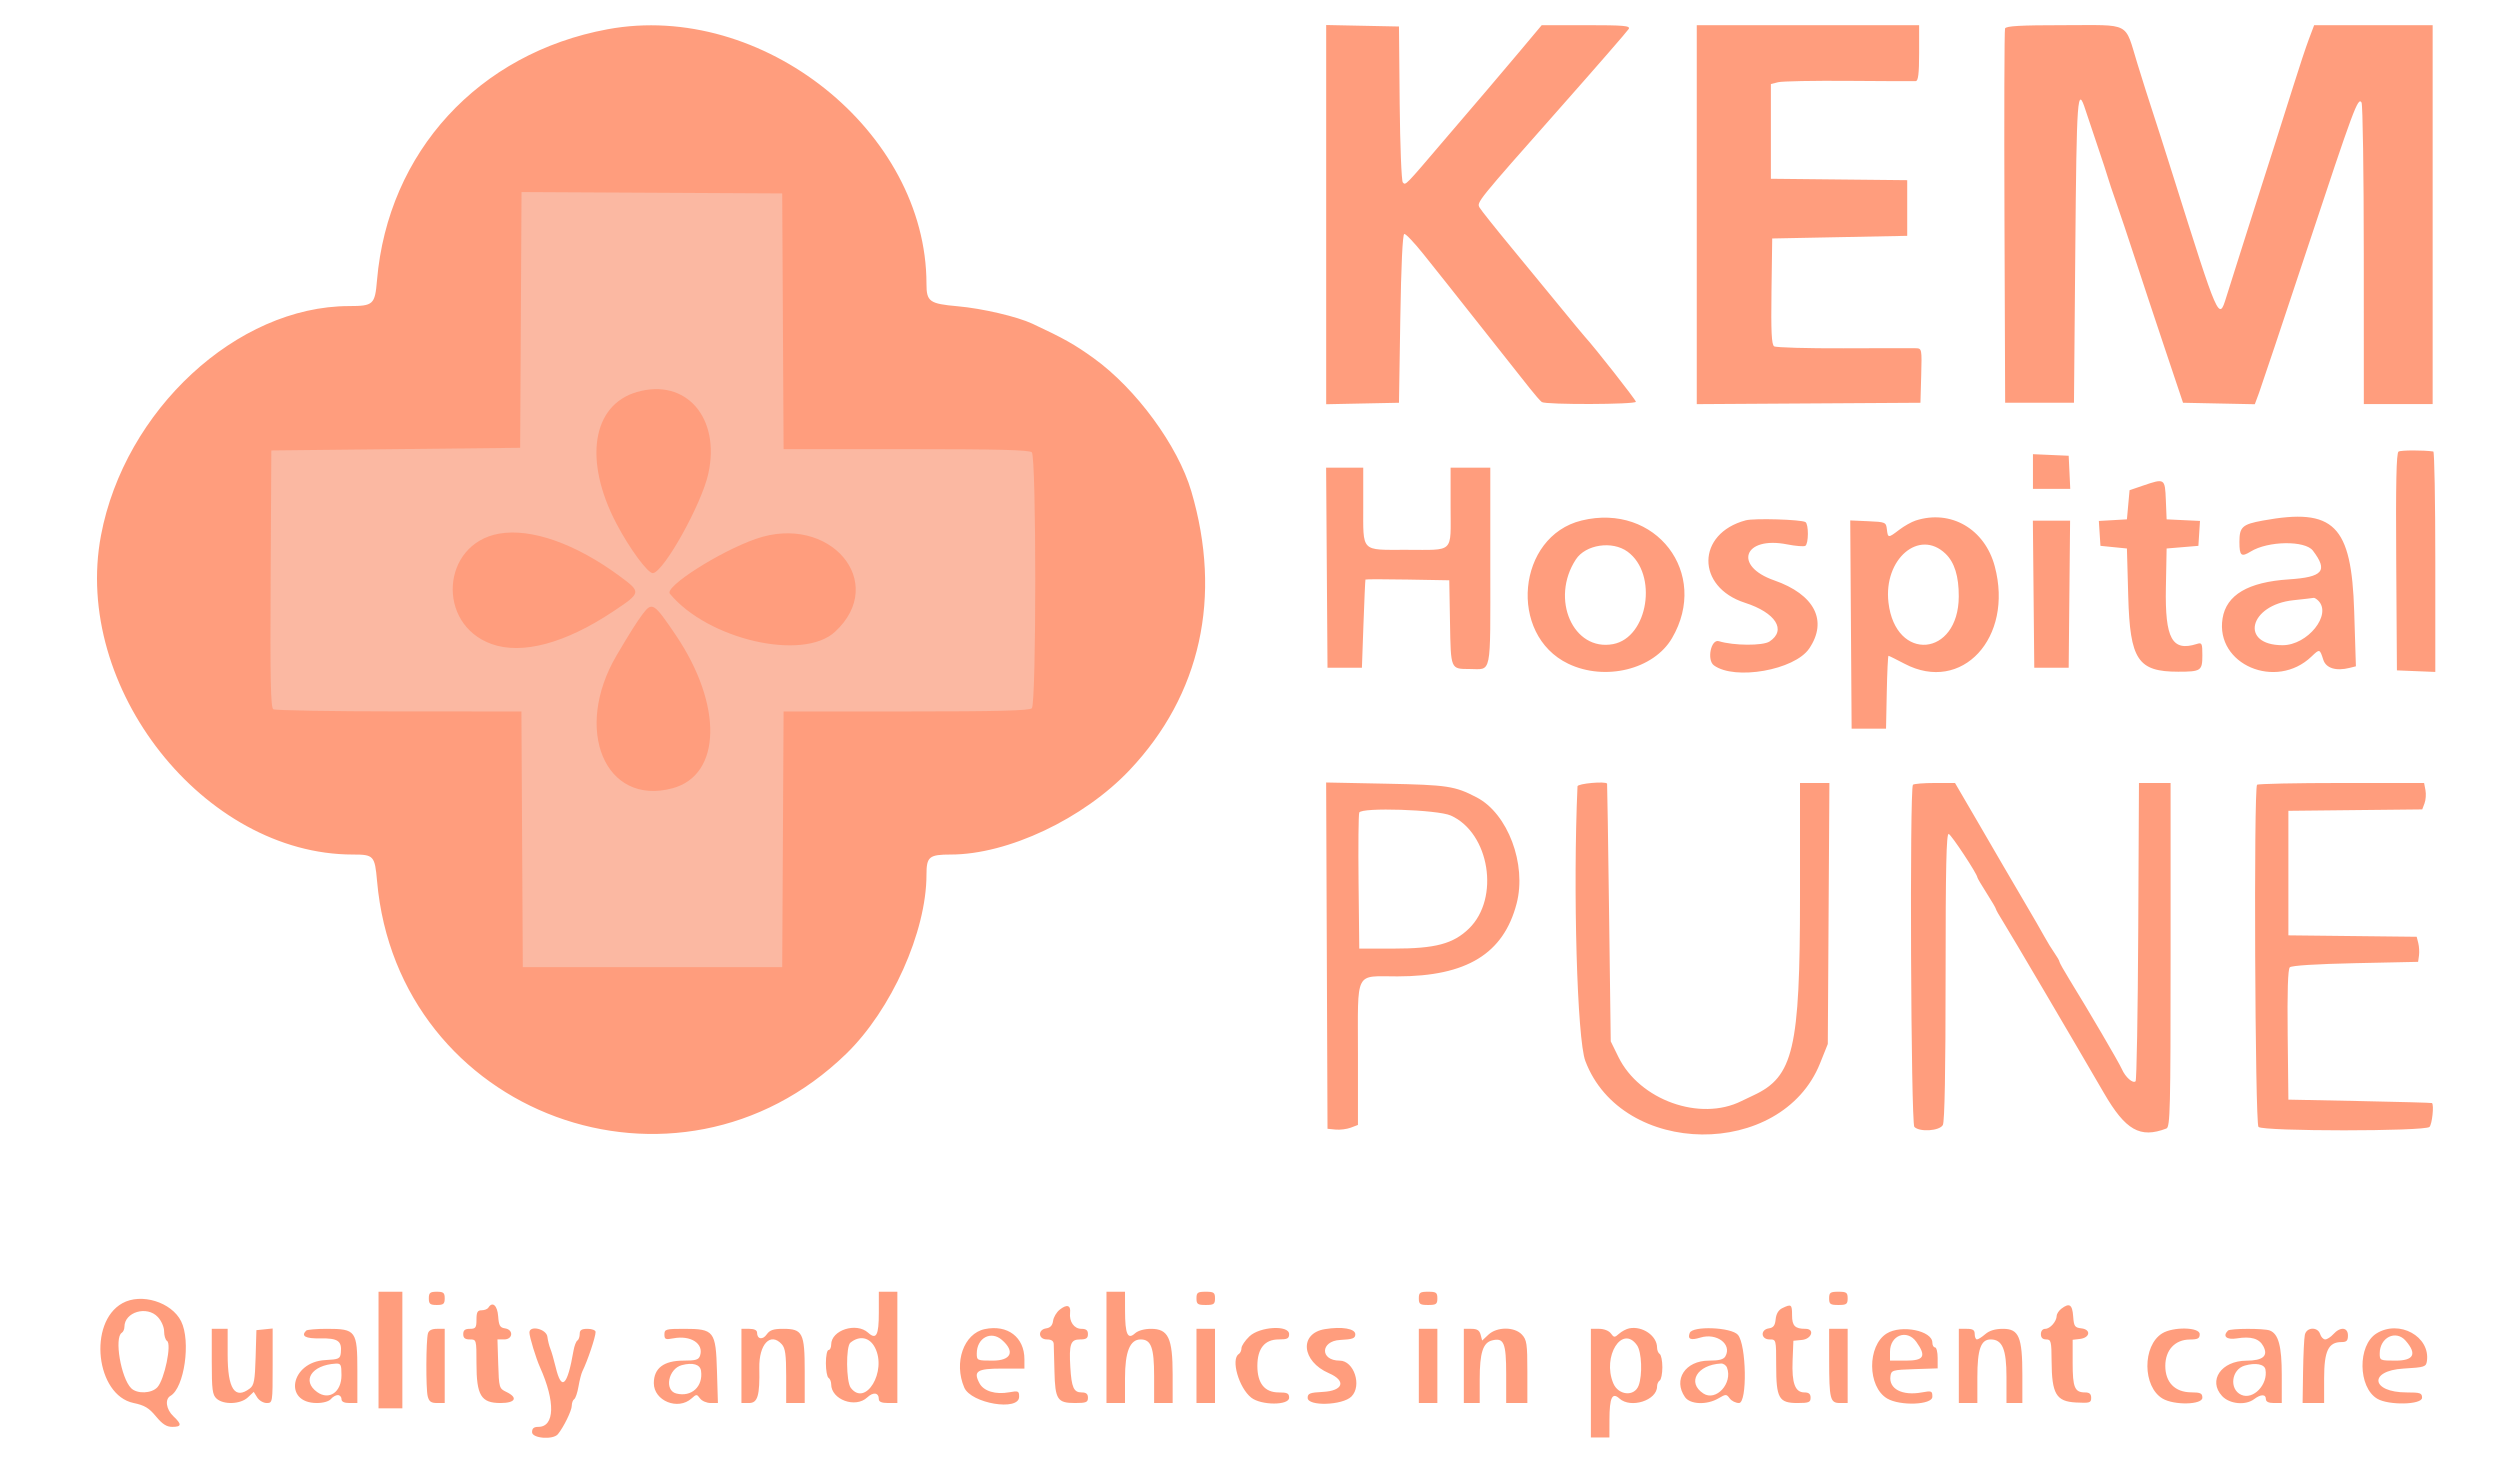 <svg width="510" height="300" viewBox="0 0 510 300" fill="none" xmlns="http://www.w3.org/2000/svg">
<path d="M105.641 37H161.009V199H105.641V37Z" fill="#FBB8A2"/>
<path d="M213 90.308V145.692L55 145.692L55 90.308L213 90.308Z" fill="#FBB8A2"/>
<path fill-rule="evenodd" clip-rule="evenodd" d="M123.931 5.972C97.649 10.844 79.135 31.006 76.909 57.179C76.487 62.144 76.176 62.43 71.181 62.44C48.334 62.482 25.43 83.665 20.601 109.222C14.731 140.279 41.604 174.325 71.986 174.325C76.248 174.325 76.462 174.56 76.919 179.73C81.129 227.469 138.125 248.461 172.623 214.979C181.847 206.025 189.001 190.069 189.001 178.445C189.001 174.767 189.533 174.325 193.961 174.325C205.61 174.325 221.062 167.021 230.461 157.071C244.953 141.73 249.366 121.765 243.028 100.222C240.294 90.928 231.78 79.318 223.12 73.078C219.217 70.265 217.046 69.044 210.601 66.034C207.489 64.58 200.379 62.921 195.368 62.478C189.609 61.968 189.001 61.532 189.001 57.907C189 26.848 155.512 0.119 123.931 5.972ZM270.541 43.784V82.464L277.966 82.313L285.391 82.163L285.661 65.001C285.831 54.214 286.132 47.795 286.471 47.724C286.768 47.661 288.554 49.547 290.439 51.913C292.325 54.28 294.545 57.068 295.376 58.109C296.859 59.969 308.301 74.429 312.056 79.19C313.111 80.528 314.226 81.801 314.532 82.019C315.33 82.587 333.721 82.529 333.721 81.959C333.721 81.575 325.336 70.897 323.213 68.576C322.904 68.238 320.789 65.684 318.515 62.901C316.239 60.117 311.667 54.555 308.356 50.541C305.043 46.528 302.112 42.845 301.841 42.357C301.225 41.252 301.166 41.325 318.331 21.922C325.756 13.529 332.025 6.318 332.263 5.899C332.628 5.255 331.276 5.136 323.603 5.136H314.511L309.865 10.676C307.311 13.723 304.376 17.19 303.343 18.379C302.311 19.568 298.462 24.068 294.79 28.379C286.485 38.126 286.78 37.824 286.175 37.218C285.901 36.944 285.614 29.675 285.534 21.063L285.391 5.406L277.966 5.256L270.541 5.105V43.784ZM346.141 43.79V82.445L368.956 82.303L391.771 82.163L391.925 76.622C392.076 71.178 392.057 71.08 390.845 71.04C390.166 71.018 383.536 71.023 376.111 71.053C368.686 71.083 362.302 70.902 361.924 70.651C361.399 70.299 361.272 67.668 361.384 59.421L361.531 48.649L375.301 48.379L389.071 48.109V42.433V36.757L375.166 36.613L361.261 36.468V26.807V17.145L362.746 16.77C363.563 16.563 370.063 16.441 377.191 16.498C384.319 16.556 390.455 16.578 390.826 16.545C391.32 16.503 391.501 14.96 391.501 10.811V5.136H368.821H346.141V43.79ZM409.029 5.811C408.888 6.183 408.835 23.514 408.911 44.325L409.051 82.163H416.071H423.091L423.361 50.965C423.634 19.529 423.793 17.323 425.437 22.433C425.772 23.474 426.872 26.757 427.882 29.73C428.892 32.703 429.849 35.622 430.01 36.217C430.17 36.811 430.944 39.122 431.728 41.352C432.514 43.582 434.226 48.69 435.533 52.703C436.839 56.717 439.581 64.987 441.624 71.082L445.338 82.163L452.659 82.313L459.98 82.463L460.838 80.151C461.31 78.879 465.725 65.676 470.65 50.811C480.206 21.971 481.026 19.761 481.753 20.909C482.001 21.301 482.209 35.305 482.213 52.028L482.221 82.433H489.241H496.261V43.784V5.136H484.173H472.087L471.016 7.974C470.426 9.534 469.033 13.73 467.919 17.298C466.805 20.865 465.11 26.217 464.151 29.19C463.191 32.163 461.482 37.514 460.352 41.082C459.224 44.649 457.526 50.001 456.579 52.974C455.634 55.947 454.535 59.422 454.137 60.698C452.645 65.484 452.636 65.465 443.338 35.947C441.512 30.149 439.569 24.068 439.021 22.433C438.473 20.798 437.124 16.541 436.025 12.973C433.359 4.319 434.91 5.136 421.117 5.136C412.151 5.136 409.225 5.299 409.029 5.811ZM159.711 65.541L159.852 91.622H184.848C203.57 91.622 210.007 91.784 210.493 92.271C211.426 93.205 211.426 143.553 210.493 144.487C210.007 144.974 203.57 145.136 184.848 145.136H159.852L159.711 171.217L159.571 197.298H133.111H106.651L106.511 171.217L106.37 145.136L81.401 145.128C67.667 145.124 56.125 144.925 55.751 144.687C55.216 144.346 55.1 138.66 55.211 118.074L55.351 91.892L80.731 91.622L106.111 91.352L106.251 65.265L106.392 39.179L132.981 39.319L159.571 39.46L159.711 65.541ZM489.303 92.124C488.856 92.401 488.727 98.537 488.829 114.63L488.971 136.757L492.886 136.917L496.801 137.075V114.619C496.801 102.268 496.619 92.137 496.396 92.105C494.335 91.81 489.791 91.822 489.303 92.124ZM414.721 96.192V99.73H418.527H422.332L422.172 96.352L422.011 92.974L418.366 92.814L414.721 92.653V96.192ZM270.669 115.811L270.811 136.217H274.321H277.831L278.148 127.298C278.322 122.392 278.505 118.311 278.553 118.23C278.602 118.148 282.468 118.148 287.146 118.23L295.651 118.379L295.801 127.005C295.967 136.625 295.899 136.465 299.792 136.479C304.387 136.494 304.021 138.295 304.021 115.618V95.406H299.971H295.921V103.456C295.921 113.011 296.809 112.163 286.805 112.163C277.523 112.163 278.101 112.763 278.101 103.136V95.406H274.314H270.528L270.669 115.811ZM437.131 99.079L434.431 100.001L434.161 102.974L433.891 105.947L431.028 106.111L428.164 106.275L428.328 108.814L428.491 111.352L431.191 111.622L433.891 111.892L434.161 121.664C434.519 134.617 436.119 137.028 444.359 137.028C448.995 137.028 449.281 136.833 449.281 133.69C449.281 131.218 449.193 131.037 448.154 131.367C443.106 132.971 441.645 130.309 441.841 119.864L441.991 111.892L445.231 111.622L448.471 111.352L448.634 108.811L448.798 106.269L445.394 106.109L441.991 105.947L441.832 102.028C441.652 97.564 441.621 97.545 437.131 99.079ZM322.651 106.182C309.474 109.392 307.592 129.471 319.912 135.396C327.434 139.014 337.347 136.576 341.087 130.19C348.846 116.937 337.76 102.499 322.651 106.182ZM356.131 106.145C346.053 108.83 345.952 119.738 355.973 122.967C362.252 124.99 364.509 128.553 360.979 130.869C359.611 131.765 353.65 131.726 350.651 130.802C349.039 130.305 348.148 134.644 349.639 135.734C353.895 138.849 366.091 136.698 369.072 132.306C372.926 126.629 370.174 121.268 361.928 118.391C353.512 115.455 355.717 109.309 364.56 111.051C366.317 111.397 367.993 111.53 368.286 111.348C368.967 110.928 368.988 106.925 368.312 106.506C367.449 105.974 357.847 105.688 356.131 106.145ZM390.791 106.191C389.955 106.461 388.453 107.307 387.452 108.071C385.193 109.797 385.132 109.794 384.923 107.974C384.757 106.534 384.636 106.482 381.099 106.328L377.449 106.167L377.589 127.409L377.731 148.649H381.241H384.751L384.901 141.217C384.983 137.129 385.141 133.784 385.252 133.784C385.361 133.784 386.837 134.514 388.531 135.406C400.214 141.557 410.81 130.118 406.933 115.538C404.901 107.897 397.957 103.876 390.791 106.191ZM461.632 106.192C457.426 106.96 456.841 107.494 456.841 110.56C456.841 113.395 457.211 113.706 459.155 112.506C462.677 110.333 470.232 110.226 471.829 112.328C474.969 116.459 473.905 117.737 466.942 118.191C458.618 118.734 454.171 121.352 453.401 126.165C451.901 135.559 464.313 140.869 471.551 133.93C473.21 132.34 473.231 132.345 473.954 134.595C474.507 136.319 476.543 136.945 479.327 136.247L480.604 135.925L480.255 124.719C479.707 107.088 476.142 103.541 461.632 106.192ZM414.848 121.217L414.991 136.217H418.501H422.011L422.154 121.217L422.299 106.217H418.501H414.704L414.848 121.217ZM332.028 112.544C338.275 117.11 336.24 130.053 329.064 131.401C320.923 132.929 316.203 122.179 321.477 114.122C323.473 111.074 328.904 110.26 332.028 112.544ZM396.884 112.957C398.726 114.725 399.605 117.557 399.589 121.684C399.543 134.034 386.68 135.148 385.248 122.926C384.21 114.061 391.512 107.805 396.884 112.957ZM472.933 122.541C475.764 125.375 470.756 131.622 465.653 131.622C456.825 131.622 458.8 123.401 467.857 122.444C469.966 122.221 471.825 122.006 471.988 121.965C472.151 121.925 472.577 122.184 472.933 122.541ZM270.672 194.949L270.811 230.271L272.462 230.433C273.369 230.521 274.767 230.345 275.567 230.04L277.021 229.487V214.987C277.021 197.687 276.252 199.191 285.094 199.183C299.196 199.169 306.721 194.568 309.391 184.325C311.481 176.307 307.597 165.975 301.251 162.671C296.786 160.347 295.334 160.126 282.822 159.875L270.533 159.628L270.672 194.949ZM321.811 160.406C320.866 181.555 321.733 211.998 323.407 216.434C330.858 236.184 363.439 236.515 371.29 216.919L372.871 212.974L373.034 186.352L373.198 159.73H370.199H367.201V182.938C367.201 213.974 365.873 219.651 357.72 223.442C356.845 223.848 355.74 224.376 355.26 224.617C346.812 228.842 334.472 224.421 330.154 215.619L328.591 212.433L328.251 186.217C328.065 171.798 327.882 159.94 327.846 159.865C327.587 159.325 321.836 159.84 321.811 160.406ZM390.242 160.091C389.541 160.791 389.823 229.186 390.529 229.892C391.624 230.988 395.693 230.71 396.342 229.495C396.708 228.811 396.901 218.324 396.901 199.18C396.901 176.936 397.054 169.961 397.538 170.124C398.097 170.31 403.381 178.326 403.381 178.987C403.381 179.128 404.232 180.572 405.271 182.199C406.311 183.826 407.161 185.279 407.161 185.428C407.161 185.576 407.81 186.726 408.604 187.984C409.981 190.167 422.91 212.129 429.201 222.974C433.62 230.591 436.583 232.274 441.947 230.213C442.713 229.918 442.801 226.295 442.801 194.807V159.73H439.575H436.347L436.2 189.956C436.117 206.58 435.874 220.357 435.66 220.574C435.124 221.11 433.583 219.752 432.864 218.109C432.271 216.756 426.1 206.21 422.196 199.879C421.055 198.028 420.121 196.363 420.121 196.179C420.121 195.994 419.665 195.198 419.109 194.409C418.551 193.619 417.633 192.122 417.067 191.082C416.502 190.041 414.675 186.879 413.008 184.055C411.341 181.23 409.405 177.922 408.704 176.703C408.003 175.484 405.494 171.167 403.127 167.109L398.823 159.73H394.713C392.451 159.73 390.439 159.892 390.242 160.091ZM460.441 160.091C459.741 160.791 460.023 229.186 460.729 229.892C461.655 230.819 494.687 230.819 495.613 229.892C496.152 229.353 496.569 225.394 496.126 225.022C496.052 224.96 489.43 224.778 481.411 224.617L466.831 224.325L466.687 211.118C466.589 202.303 466.733 197.719 467.117 197.334C467.476 196.974 472.493 196.656 480.492 196.487L493.291 196.217L493.471 194.945C493.569 194.247 493.506 193.095 493.328 192.387L493.005 191.101L479.918 190.956L466.831 190.811V178.109V165.406L480.484 165.261L494.135 165.117L494.603 163.883C494.861 163.205 494.948 161.992 494.794 161.19L494.516 159.73H477.658C468.386 159.73 460.639 159.892 460.441 160.091ZM295.966 166.368C303.889 169.924 306.026 183.253 299.663 189.433C296.462 192.542 292.809 193.514 284.311 193.514H277.291L277.147 180.01C277.067 172.583 277.13 166.172 277.287 165.764C277.711 164.656 293.271 165.16 295.966 166.368ZM77.221 275.406V287.298H79.651H82.081V275.406V263.514H79.651H77.221V275.406ZM87.481 264.865C87.481 266.006 87.734 266.217 89.101 266.217C90.469 266.217 90.721 266.006 90.721 264.865C90.721 263.725 90.469 263.514 89.101 263.514C87.734 263.514 87.481 263.725 87.481 264.865ZM179.281 267.806C179.281 272.417 178.764 273.38 177.098 271.872C174.687 269.687 169.561 271.34 169.561 274.302C169.561 274.909 169.318 275.406 169.021 275.406C168.724 275.406 168.481 276.607 168.481 278.076C168.481 279.545 168.724 280.898 169.021 281.082C169.318 281.265 169.561 281.852 169.561 282.386C169.561 285.526 174.509 287.338 176.912 285.079C178.161 283.905 179.281 284.074 179.281 285.438C179.281 285.968 179.886 286.217 181.171 286.217H183.061V274.865V263.514H181.171H179.281V267.806ZM225.721 274.865V286.217H227.611H229.501V281.155C229.501 275.744 230.511 273.244 232.697 273.244C234.828 273.244 235.441 274.913 235.441 280.718V286.217H237.331H239.221L239.22 280.406C239.217 272.952 238.333 271.082 234.816 271.082C233.442 271.082 232.157 271.444 231.536 272.006C230.041 273.36 229.52 272.182 229.509 267.433L229.501 263.514H227.611H225.721V274.865ZM244.081 264.865C244.081 266.049 244.315 266.217 245.971 266.217C247.627 266.217 247.861 266.049 247.861 264.865C247.861 263.682 247.627 263.514 245.971 263.514C244.315 263.514 244.081 263.682 244.081 264.865ZM289.441 264.865C289.441 266.049 289.675 266.217 291.331 266.217C292.988 266.217 293.221 266.049 293.221 264.865C293.221 263.682 292.988 263.514 291.331 263.514C289.675 263.514 289.441 263.682 289.441 264.865ZM373.141 264.865C373.141 266.049 373.375 266.217 375.031 266.217C376.688 266.217 376.921 266.049 376.921 264.865C376.921 263.682 376.688 263.514 375.031 263.514C373.375 263.514 373.141 263.682 373.141 264.865ZM24.967 265.855C17.901 269.782 19.564 284.615 27.247 286.211C29.489 286.678 30.386 287.213 31.81 288.937C33.133 290.537 33.98 291.082 35.151 291.082C37.075 291.082 37.126 290.571 35.371 288.919C33.893 287.529 33.59 285.437 34.772 284.757C37.607 283.124 38.971 273.595 36.949 269.538C34.996 265.619 28.811 263.718 24.967 265.855ZM99.631 266.757C99.448 267.055 98.825 267.298 98.249 267.298C97.412 267.298 97.201 267.678 97.201 269.19C97.201 270.848 97.034 271.082 95.851 271.082C94.862 271.082 94.501 271.369 94.501 272.163C94.501 272.956 94.862 273.244 95.851 273.244C97.192 273.244 97.201 273.276 97.201 278.16C97.201 284.675 98.138 286.217 102.097 286.217C105.17 286.217 105.737 285.122 103.276 283.944C101.834 283.252 101.787 283.088 101.636 278.238L101.481 273.244H102.851C104.662 273.244 104.8 271.24 103.006 270.984C101.996 270.841 101.763 270.424 101.625 268.514C101.466 266.302 100.459 265.417 99.631 266.757ZM216.178 267.175C215.531 267.688 214.924 268.717 214.828 269.46C214.708 270.382 214.265 270.867 213.436 270.984C211.657 271.237 211.777 273.244 213.571 273.244C214.481 273.244 214.935 273.552 214.963 274.19C214.984 274.71 215.052 277.234 215.111 279.799C215.244 285.507 215.708 286.217 219.307 286.217C221.581 286.217 221.941 286.069 221.941 285.136C221.941 284.356 221.581 284.055 220.649 284.055C219.043 284.055 218.59 283.048 218.346 278.919C218.064 274.188 218.395 273.244 220.332 273.244C221.581 273.244 221.941 273.002 221.941 272.163C221.941 271.374 221.581 271.082 220.61 271.082C219.117 271.082 218.089 269.625 218.296 267.798C218.472 266.249 217.647 266.007 216.178 267.175ZM363.584 266.864C362.812 267.237 362.342 268.025 362.234 269.125C362.112 270.401 361.775 270.853 360.856 270.984C359.077 271.237 359.197 273.244 360.991 273.244C362.338 273.244 362.341 273.252 362.341 278.529C362.341 285.259 362.884 286.217 366.692 286.217C369.001 286.217 369.361 286.071 369.361 285.136C369.361 284.364 369.001 284.055 368.103 284.055C366.199 284.055 365.505 282.184 365.69 277.555L365.851 273.514L367.606 273.345C369.603 273.152 370.26 271.082 368.326 271.082C366.179 271.082 365.581 270.48 365.581 268.321C365.581 266.078 365.433 265.969 363.584 266.864ZM420.526 266.969C420.006 267.364 419.573 268.025 419.564 268.438C419.538 269.588 418.218 271.082 417.227 271.082C416.702 271.082 416.341 271.521 416.341 272.163C416.341 272.883 416.702 273.244 417.421 273.244C418.412 273.244 418.504 273.613 418.527 277.703C418.566 284.379 419.465 285.898 423.499 286.109C426.319 286.256 426.601 286.169 426.601 285.163C426.601 284.367 426.251 284.055 425.359 284.055C423.237 284.055 422.821 283.069 422.821 278.037V273.315L424.302 273.145C426.381 272.905 426.62 271.217 424.608 270.986C423.242 270.829 423.075 270.583 422.925 268.514C422.751 266.109 422.16 265.728 420.526 266.969ZM32.204 268.678C32.934 269.465 33.481 270.725 33.481 271.618C33.481 272.478 33.747 273.345 34.072 273.547C35.06 274.157 33.562 281.391 32.117 282.988C30.939 284.292 27.966 284.403 26.754 283.19C24.671 281.105 23.275 272.861 24.841 271.892C25.138 271.709 25.381 271.163 25.381 270.679C25.381 267.642 29.993 266.288 32.204 268.678ZM200.881 271.14C196.596 272.044 194.524 277.957 196.706 283.056C198.095 286.306 207.901 287.953 207.901 284.938C207.901 283.755 207.75 283.687 205.876 284.028C203.113 284.532 200.676 283.799 199.825 282.209C198.494 279.718 199.291 279.19 204.373 279.19H208.981V277.291C208.981 272.776 205.535 270.159 200.881 271.14ZM270.285 271.142C264.984 272.005 265.506 277.714 271.105 280.138C274.695 281.691 274.032 283.729 269.866 283.947C267.202 284.086 266.761 284.259 266.761 285.163C266.761 286.925 273.88 286.707 275.695 284.89C277.89 282.692 276.211 277.568 273.295 277.568C269.245 277.568 269.326 273.564 273.381 273.352C275.976 273.217 276.481 273.028 276.481 272.192C276.481 271.037 273.762 270.576 270.285 271.142ZM332.371 270.982C331.777 271.098 330.844 271.591 330.297 272.076C329.377 272.895 329.254 272.891 328.618 272.021C328.218 271.474 327.224 271.082 326.237 271.082H324.541V282.163V293.244H326.431H328.321L328.329 289.595C328.34 285.107 328.881 283.956 330.355 285.292C332.677 287.395 338.041 285.68 338.041 282.836C338.041 282.352 338.284 281.806 338.581 281.622C338.878 281.438 339.121 280.222 339.121 278.919C339.121 277.617 338.878 276.401 338.581 276.217C338.284 276.033 338.041 275.444 338.041 274.906C338.041 272.51 335.068 270.452 332.371 270.982ZM43.201 277.755C43.201 283.533 43.333 284.548 44.188 285.322C45.614 286.613 49.06 286.48 50.552 285.079L51.761 283.941L52.471 285.079C52.862 285.705 53.73 286.217 54.401 286.217C55.61 286.217 55.621 286.148 55.621 278.615V271.013L53.965 271.183L52.308 271.352L52.146 276.915C52.01 281.613 51.826 282.599 50.968 283.249C47.906 285.569 46.441 283.342 46.441 276.367V271.082H44.821H43.201V277.755ZM62.462 271.442C61.34 272.565 62.294 273.09 65.359 273.033C68.931 272.968 69.778 273.56 69.531 275.947C69.402 277.19 69.148 277.31 66.337 277.459C59.319 277.828 57.696 286.217 64.643 286.217C65.927 286.217 67.106 285.883 67.501 285.406C67.871 284.96 68.508 284.595 68.917 284.595C69.326 284.595 69.661 284.96 69.661 285.406C69.661 285.947 70.201 286.217 71.281 286.217H72.901V279.659C72.901 271.472 72.619 271.082 66.698 271.082C64.566 271.082 62.659 271.244 62.462 271.442ZM87.297 272.028C86.899 273.501 86.863 283.286 87.25 284.832C87.523 285.918 87.935 286.217 89.159 286.217H90.721V278.649V271.082H89.138C88.087 271.082 87.468 271.401 87.297 272.028ZM108.001 271.84C108.001 272.709 109.335 277.079 110.161 278.919C113.316 285.942 113.173 291.082 109.825 291.082C108.901 291.082 108.541 291.384 108.541 292.163C108.541 293.438 112.842 293.769 113.817 292.568C115.009 291.101 116.641 287.751 116.641 286.772C116.641 286.205 116.862 285.603 117.134 285.436C117.405 285.267 117.799 284.107 118.011 282.856C118.222 281.606 118.58 280.209 118.805 279.751C119.873 277.586 121.501 272.736 121.501 271.719C121.501 271.368 120.772 271.082 119.881 271.082C118.638 271.082 118.261 271.325 118.261 272.13C118.261 272.707 118.045 273.314 117.78 273.478C117.517 273.641 117.163 274.567 116.996 275.536C115.746 282.78 114.55 283.888 113.359 278.905C113.006 277.426 112.517 275.73 112.271 275.136C112.027 274.541 111.755 273.446 111.669 272.703C111.481 271.099 108.001 270.279 108.001 271.84ZM135.541 272.224C135.541 273.23 135.758 273.324 137.399 273.015C140.911 272.356 143.591 274.088 142.82 276.521C142.543 277.395 141.981 277.568 139.42 277.568C135.407 277.569 133.381 279.111 133.381 282.163C133.381 285.78 138.321 287.779 141.083 285.278C142.066 284.387 142.153 284.387 142.804 285.278C143.182 285.794 144.157 286.217 144.972 286.217H146.454L146.261 279.682C146.021 271.514 145.682 271.082 139.532 271.082C135.831 271.082 135.541 271.164 135.541 272.224ZM151.254 278.649V286.217H152.799C154.573 286.217 155.012 284.724 154.9 279.068C154.804 274.202 157.188 271.688 159.487 274.232C160.196 275.015 160.381 276.361 160.381 280.718V286.217H162.271H164.161V279.737C164.161 271.905 163.741 271.082 159.752 271.082C157.77 271.082 157.025 271.336 156.405 272.221C155.572 273.411 154.441 273.203 154.441 271.86C154.441 271.359 153.875 271.082 152.847 271.082H151.254V278.649ZM244.081 278.649V286.217H245.971H247.861V278.649V271.082H245.971H244.081V278.649ZM254.876 272.626C253.987 273.476 253.261 274.557 253.261 275.028C253.261 275.498 253.018 276.033 252.721 276.217C251.044 277.253 252.716 283.122 255.256 285.122C257.277 286.713 262.981 286.724 262.981 285.136C262.981 284.238 262.621 284.055 260.86 284.055C257.993 284.055 256.501 282.205 256.501 278.649C256.501 275.094 257.993 273.244 260.86 273.244C262.621 273.244 262.981 273.06 262.981 272.163C262.981 270.261 256.99 270.605 254.876 272.626ZM289.441 278.649V286.217H291.331H293.221V278.649V271.082H291.331H289.441V278.649ZM298.621 278.649V286.217H300.241H301.861V281.378C301.861 275.975 302.518 273.911 304.391 273.441C306.802 272.834 307.261 273.938 307.261 280.337V286.217H309.421H311.581V279.832C311.581 274.155 311.46 273.317 310.479 272.264C308.957 270.628 305.376 270.634 303.63 272.276L302.359 273.471L302.047 272.276C301.816 271.392 301.331 271.082 300.178 271.082H298.621V278.649ZM344.707 271.915C344.219 273.191 344.882 273.48 346.879 272.867C350.196 271.848 353.362 274.214 351.984 276.68C351.621 277.33 350.718 277.568 348.624 277.568C343.799 277.568 341.251 281.456 343.742 285.015C344.798 286.524 348.205 286.652 350.553 285.271C352.085 284.369 352.194 284.369 352.856 285.271C353.238 285.791 354.09 286.217 354.751 286.217C356.47 286.217 356.277 274.298 354.526 272.298C353.168 270.746 345.273 270.438 344.707 271.915ZM373.148 277.433C373.157 285.46 373.349 286.217 375.365 286.217H376.921V278.649V271.082H375.031H373.141L373.148 277.433ZM384.897 272.025C380.879 274.519 380.936 282.905 384.985 285.299C387.625 286.86 394.201 286.602 394.201 284.938C394.201 283.741 394.063 283.684 392.048 284.053C388.055 284.784 385.282 283.34 385.653 280.721C385.822 279.524 386.07 279.452 390.556 279.303L395.281 279.148V277.006C395.281 275.829 395.038 274.865 394.741 274.865C394.444 274.865 394.201 274.432 394.201 273.901C394.201 271.457 387.87 270.18 384.897 272.025ZM399.601 278.649V286.217H401.491H403.381V280.932C403.381 275.265 404.094 273.244 406.091 273.244C408.485 273.244 409.321 275.228 409.321 280.913V286.217H410.941H412.561V280.524C412.561 272.757 411.862 271.082 408.622 271.082C407.022 271.082 405.839 271.434 405.001 272.163C404.317 272.757 403.55 273.244 403.299 273.244C403.046 273.244 402.841 272.757 402.841 272.163C402.841 271.322 402.481 271.082 401.221 271.082H399.601V278.649ZM441.083 272.01C437.02 274.533 437.076 282.892 441.172 285.314C443.53 286.709 449.281 286.582 449.281 285.136C449.281 284.226 448.915 284.052 446.986 284.037C443.688 284.013 441.721 282.001 441.721 278.649C441.721 275.409 443.688 273.287 446.716 273.261C448.375 273.247 448.741 273.049 448.741 272.163C448.741 270.728 443.321 270.619 441.083 272.01ZM454.502 271.442C453.345 272.599 454.219 273.37 456.311 273.034C459.213 272.569 460.879 273.059 461.713 274.618C462.774 276.603 461.652 277.565 458.26 277.58C453.142 277.602 450.377 281.624 453.305 284.787C454.832 286.436 458.086 286.753 459.843 285.424C461.204 284.392 462.241 284.386 462.241 285.406C462.241 285.947 462.781 286.217 463.861 286.217H465.481V280.514C465.481 274.596 464.807 272.102 463.027 271.417C461.855 270.967 454.955 270.987 454.502 271.442ZM470.189 272.298C470.04 272.967 469.877 276.372 469.825 279.865L469.731 286.217H471.926H474.121V281.183C474.121 275.606 474.99 273.784 477.653 273.784C478.71 273.784 478.981 273.509 478.981 272.433C478.981 270.748 477.419 270.605 476.011 272.163C475.474 272.757 474.723 273.244 474.344 273.244C473.964 273.244 473.5 272.757 473.311 272.163C472.82 270.613 470.54 270.711 470.189 272.298ZM484.805 272.021C480.921 274.432 481.021 283.014 484.96 285.342C487.309 286.732 494.101 286.578 494.101 285.136C494.101 284.178 493.741 284.055 490.943 284.055C483.684 284.055 483.116 279.614 490.321 279.19C494.633 278.936 494.922 278.842 495.091 277.652C495.801 272.632 489.434 269.147 484.805 272.021ZM204.387 273.341C207.118 275.718 206.293 277.568 202.501 277.568C199.345 277.568 199.261 277.53 199.261 276.117C199.261 272.948 202.142 271.388 204.387 273.341ZM390.925 273.733C393.013 276.669 392.515 277.568 388.801 277.568H385.561V275.742C385.561 272.379 389.036 271.078 390.925 273.733ZM490.764 273.518C493.106 276.215 492.418 277.568 488.701 277.568C485.545 277.568 485.461 277.53 485.461 276.117C485.461 272.828 488.76 271.211 490.764 273.518ZM178.491 274.905C180.991 279.745 176.572 287.09 173.553 283.109C172.607 281.861 172.547 274.664 173.476 273.909C175.358 272.379 177.396 272.784 178.491 274.905ZM333.96 274.445C334.913 275.806 335.093 280.514 334.275 282.668C333.4 284.969 330.139 284.663 329.104 282.18C326.812 276.69 330.936 270.122 333.96 274.445ZM69.661 280.549C69.661 283.987 67.151 285.729 64.708 283.988C61.486 281.691 63.555 278.479 68.446 278.182C69.537 278.117 69.661 278.357 69.661 280.549ZM143.011 279.646C143.464 282.859 141.073 285.056 137.971 284.276C135.464 283.647 136.319 279.226 139.089 278.488C141.326 277.894 142.826 278.337 143.011 279.646ZM352.304 278.992C353.526 282.179 350.066 285.964 347.482 284.27C344.08 282.037 346.206 278.425 351.078 278.157C351.567 278.13 352.117 278.506 352.304 278.992ZM462.149 279.368C462.73 282.432 459.648 285.653 457.203 284.538C454.704 283.399 455.193 279.364 457.925 278.58C460.136 277.945 461.944 278.282 462.149 279.368Z" fill="#FF9D7D"/>
<path fill-rule="evenodd" clip-rule="evenodd" d="M129.924 79.971C120.791 82.616 119.014 93.936 125.721 106.756C128.437 111.948 132.254 117.116 133.23 116.921C135.545 116.462 143.116 102.84 144.487 96.668C147.035 85.21 139.935 77.071 129.924 79.971ZM101.791 108.868C90.031 110.971 88.951 127.335 100.305 131.39C106.505 133.605 115.323 131.24 125.068 124.748C130.843 120.901 130.859 120.821 126.48 117.581C117.466 110.912 108.351 107.696 101.791 108.868ZM154.171 109.94C146.751 112.54 135.495 119.723 136.653 121.12C144.41 130.475 163.78 134.941 170.343 128.887C181.291 118.785 169.237 104.662 154.171 109.94ZM131.105 125.27C129.924 126.837 128.406 129.24 125.786 133.697C116.872 148.855 123.433 164.49 137.165 160.813C147.209 158.125 147.506 143.809 137.816 129.495C133.392 122.96 133.022 122.728 131.105 125.27Z" fill="#FF9D7D"/>
</svg>
